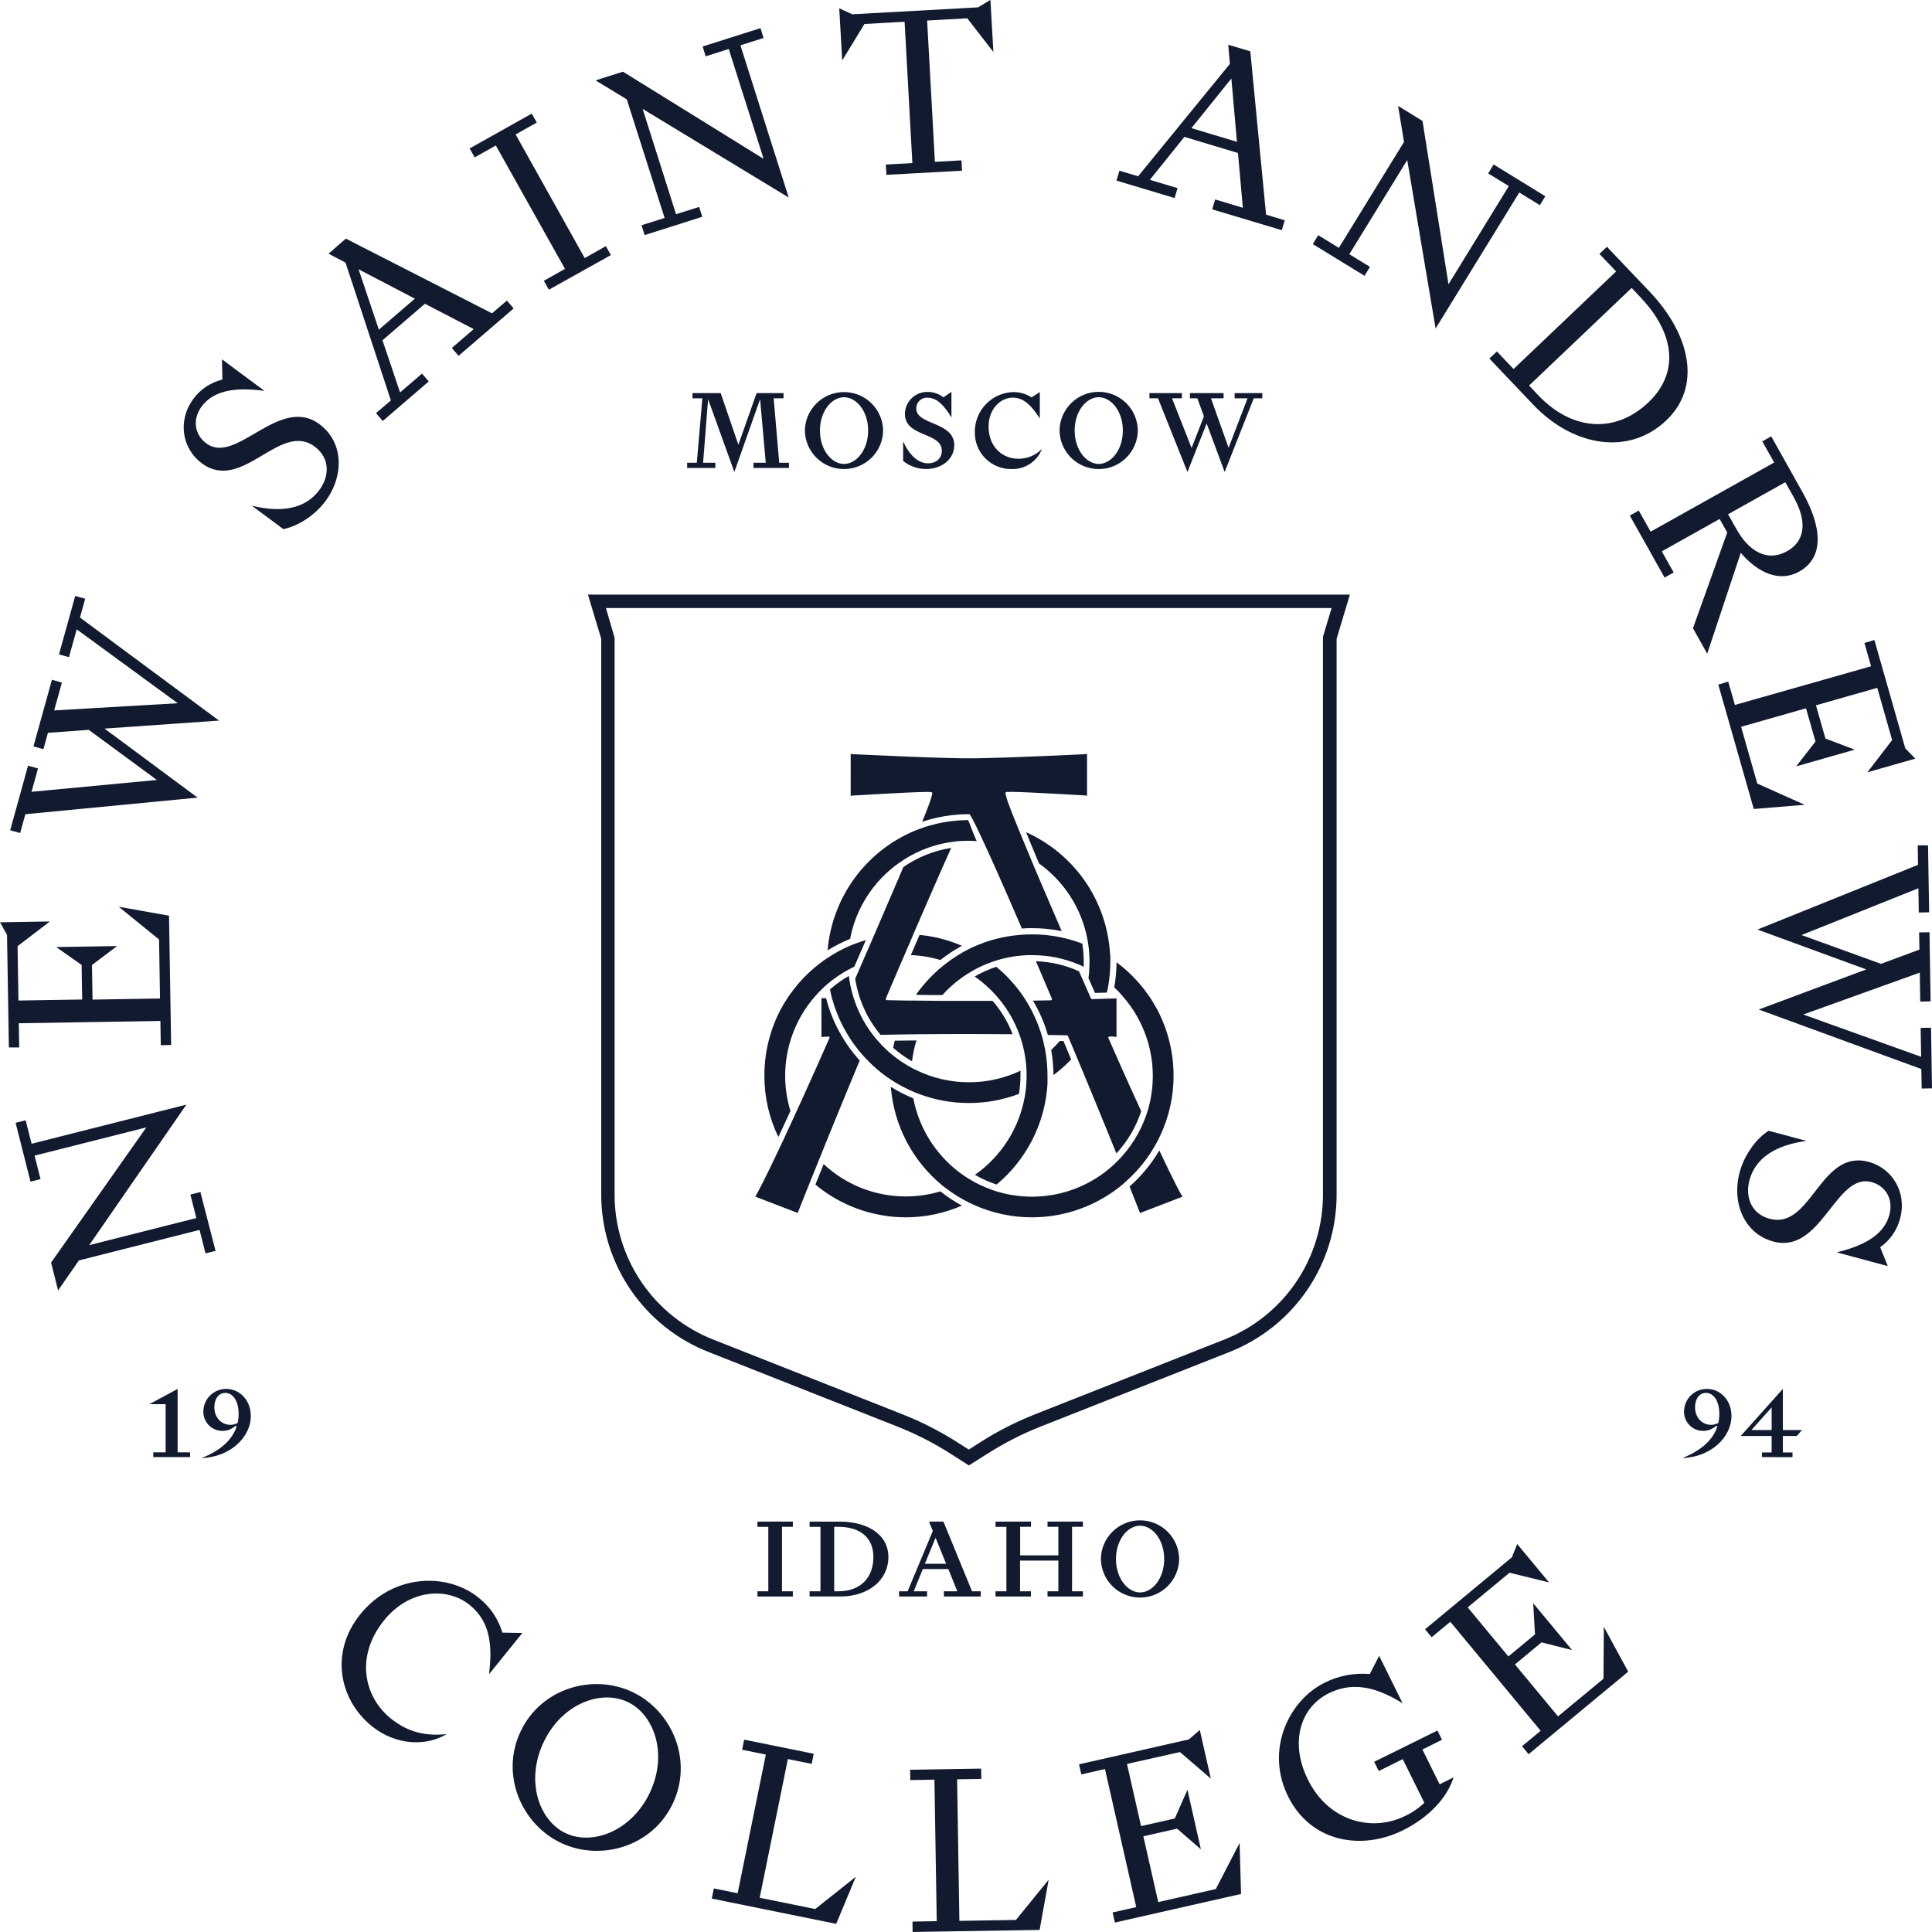 <?xml version="1.0" encoding="UTF-8"?>
<svg width="256px" height="256px" viewBox="0 0 256 256" version="1.1" xmlns="http://www.w3.org/2000/svg" xmlns:xlink="http://www.w3.org/1999/xlink">
    <title>Emblem</title>
    <g id="Emblem" stroke="none" stroke-width="1" fill="none" fill-rule="evenodd">
        <path d="M178.867,78.784 L177.108,84.647 L177.108,158.211 C177.126,162.737 175.772,167.163 173.225,170.905 C170.678,174.647 167.057,177.53 162.84,179.176 L137.875,189.033 C135.407,190.008 133.039,191.219 130.804,192.649 L128.383,194.178 L125.973,192.637 C123.736,191.207 121.367,189.997 118.898,189.021 L93.937,179.164 C89.719,177.519 86.098,174.635 83.551,170.893 C81.003,167.151 79.648,162.726 79.665,158.199 L79.665,84.647 L77.906,78.784 L178.867,78.784 Z M29.981,184.037 C31.826,184.041 33.234,185.618 33.234,187.613 C33.234,190.441 30.509,193.074 26.7,193.205 C29.153,192.235 30.777,190.839 31.373,188.97 L31.152,188.97 C30.702,189.372 30.12,189.597 29.515,189.601 C29.175,189.608 28.836,189.546 28.52,189.418 C28.204,189.291 27.918,189.101 27.677,188.859 C27.437,188.618 27.248,188.33 27.122,188.014 C26.996,187.697 26.935,187.359 26.944,187.018 C26.952,186.221 27.277,185.459 27.846,184.9 C28.415,184.341 29.183,184.031 29.981,184.037 Z M226.177,184.037 C228.027,184.041 229.431,185.618 229.431,187.613 C229.431,190.441 226.705,193.074 222.9,193.205 C225.353,192.235 226.978,190.839 227.573,188.97 L227.352,188.97 C226.9,189.373 226.317,189.597 225.712,189.601 C225.371,189.607 225.033,189.545 224.718,189.417 C224.402,189.289 224.116,189.099 223.876,188.858 C223.636,188.616 223.448,188.329 223.322,188.013 C223.196,187.697 223.136,187.358 223.144,187.018 C223.151,186.221 223.475,185.459 224.044,184.9 C224.612,184.341 225.38,184.031 226.177,184.037 Z M236.238,184.037 L236.238,189.486 L238.77,189.486 L238.083,190.275 L236.238,190.275 L236.238,192.459 L237.515,192.459 L237.515,193.078 L233.473,193.074 L233.473,192.455 L234.751,192.455 L234.751,190.271 L230.657,190.271 L236.238,184.037 Z M23.537,184.037 L23.537,192.444 L25.189,192.444 L25.189,193.074 L20.307,193.074 L20.307,192.444 L21.947,192.444 L21.947,186.064 L19.79,186.064 L23.537,184.037 Z M176.442,80.566 L80.292,80.566 L81.436,84.509 L81.436,158.207 C81.417,162.378 82.662,166.456 85.008,169.905 C87.354,173.354 90.69,176.012 94.576,177.527 L119.541,187.385 C122.116,188.4 124.587,189.663 126.919,191.154 L128.367,192.077 L129.814,191.154 C132.146,189.661 134.617,188.399 137.193,187.385 L162.153,177.527 C166.041,176.013 169.378,173.356 171.725,169.907 C174.071,166.458 175.317,162.378 175.298,158.207 L175.298,84.383 L176.442,80.566 Z M234.751,186.49 L232.077,189.486 L234.751,189.486 L234.751,186.49 Z M226.047,184.566 C225.171,184.566 224.603,185.354 224.603,186.478 C224.603,187.846 225.558,188.8 226.733,188.8 C227.068,188.799 227.397,188.711 227.687,188.544 C227.778,188.138 227.822,187.722 227.818,187.306 C227.818,185.741 227.12,184.566 226.047,184.566 Z M29.851,184.566 C28.971,184.566 28.403,185.354 28.403,186.478 C28.403,187.846 29.358,188.8 30.533,188.8 C30.869,188.798 31.199,188.71 31.491,188.544 C31.579,188.137 31.621,187.722 31.617,187.306 C31.617,185.741 30.923,184.566 29.851,184.566 Z M24.696,146.37 L11.82,164.989 L26.017,161.401 L25.228,158.286 L26.554,157.951 L28.561,165.746 L27.232,166.081 L26.443,162.97 L10.459,167.012 L7.698,170.986 L6.768,167.299 L19.388,149.387 L4.583,153.128 L5.371,156.239 L4.042,156.575 L2.07,148.779 L3.4,148.444 L4.188,151.555 L24.696,146.37 Z M234.349,149.828 L239.377,151.177 C235.358,151.709 232.617,153.393 231.817,156.37 C231.209,158.629 232.061,160.857 234.498,161.495 C237.039,162.179 238.651,160.269 240.279,158.176 L240.793,157.514 C242.546,155.266 244.43,153.098 247.596,153.949 C250.727,154.788 252.723,157.998 251.764,161.488 C251.363,163.019 250.431,164.357 249.134,165.265 L250.143,167.765 L243.372,165.943 L243.959,165.793 C246.973,164.986 249.637,163.638 250.352,160.979 C250.905,158.936 249.899,157.146 247.974,156.63 C243.218,155.352 241.365,166.211 234.983,164.516 C231.162,163.487 229.411,159.437 230.519,155.313 C231.111,153.117 232.637,150.912 234.349,149.828 Z M147.948,127.507 C149.493,128.658 150.854,130.038 151.982,131.6 L152.061,131.71 C152.14,131.817 152.219,131.927 152.294,132.038 C152.479,132.31 152.653,132.59 152.822,132.87 C152.992,133.149 153.134,133.398 153.28,133.658 C154.74,136.385 155.504,139.429 155.504,142.522 C155.511,145.278 154.904,148 153.728,150.488 L153.434,151.09 L153.236,151.461 C152.193,153.387 150.818,155.114 149.174,156.563 L148.811,156.902 C145.431,159.742 141.158,161.3 136.743,161.302 C134.069,161.307 131.424,160.735 128.99,159.626 C128.808,159.544 128.631,159.461 128.457,159.374 C127.333,158.825 126.267,158.164 125.275,157.403 L124.833,157.056 C122.882,155.449 121.274,153.465 120.107,151.224 C118.939,148.982 118.236,146.528 118.038,144.008 C118.985,144.601 119.981,145.111 121.016,145.534 C121.416,147.621 122.226,149.608 123.398,151.38 C124.571,153.153 126.082,154.675 127.846,155.861 C127.992,155.959 128.142,156.054 128.292,156.149 C129.312,156.782 130.399,157.3 131.534,157.694 C131.715,157.754 131.893,157.817 132.074,157.872 C133.588,158.333 135.161,158.567 136.743,158.566 C140.732,158.57 144.571,157.077 147.505,154.392 L147.806,154.11 C147.928,153.996 148.046,153.882 148.165,153.759 C149.788,152.102 151.035,150.114 151.821,147.932 C151.895,147.719 151.966,147.51 152.037,147.293 C152.511,145.76 152.752,144.165 152.751,142.561 C152.752,141.04 152.534,139.526 152.105,138.066 C152.057,137.909 152.01,137.755 151.959,137.601 C151.287,135.537 150.198,133.632 148.76,132.006 C148.626,131.852 148.488,131.702 148.366,131.553 C148.133,131.308 147.893,131.068 147.644,130.839 C147.84,129.739 147.942,128.624 147.948,127.507 Z M109.137,154.248 C112.089,157.007 115.981,158.54 120.022,158.534 C121.574,158.535 123.118,158.309 124.604,157.864 C125.5,158.573 126.455,159.204 127.46,159.749 C125.114,160.773 122.582,161.302 120.022,161.302 C115.646,161.296 111.409,159.762 108.044,156.965 L109.137,154.248 Z M153.615,152.442 L154.733,154.782 C155.545,156.46 156.167,157.685 156.469,158.202 L156.691,158.566 L151.339,160.624 L151.067,160.738 L149.671,157.221 C151.229,155.846 152.561,154.233 153.615,152.442 Z M109.46,132.27 C110.255,135.34 111.784,138.171 113.917,140.519 L112.808,143.187 C111.687,145.893 110.533,148.709 109.359,151.606 L107.334,156.63 L107.137,157.111 L105.879,160.265 L105.694,160.719 L100.382,158.676 L100.074,158.546 L100.247,158.258 C100.587,157.677 101.514,155.856 102.697,153.374 L103.991,150.635 C104.386,149.789 104.805,148.881 105.248,147.908 L105.54,147.277 L106.479,145.217 C107.428,143.126 108.406,140.941 109.4,138.686 L109.898,137.554 C109.911,137.529 109.918,137.501 109.918,137.473 C109.918,137.445 109.911,137.417 109.898,137.392 C109.881,137.369 109.859,137.351 109.834,137.338 C109.808,137.325 109.78,137.318 109.752,137.317 L109.624,137.319 C109.49,137.325 110.007,137.348 109.795,137.365 L109.515,137.376 C109.292,137.366 109.069,137.38 108.849,137.42 L108.849,132.27 L109.46,132.27 Z M132.019,128.106 C133.397,129.242 134.604,130.57 135.604,132.049 C135.679,132.16 135.75,132.27 135.821,132.385 L135.895,132.499 C136.745,133.843 137.421,135.289 137.906,136.803 L138.092,137.42 L138.191,137.767 C138.289,138.161 138.372,138.532 138.451,138.918 L138.542,139.435 C138.71,140.455 138.796,141.488 138.798,142.522 L138.798,143.642 C138.642,146.204 137.963,148.707 136.803,150.997 C135.644,153.287 134.027,155.315 132.054,156.957 C131.056,156.63 130.095,156.199 129.187,155.672 C132.635,153.249 134.997,149.571 135.765,145.428 C135.797,145.254 135.828,145.081 135.856,144.907 C135.971,144.124 136.029,143.333 136.03,142.542 C136.03,142.147 136.03,141.753 135.986,141.382 L135.986,141.304 C135.986,141.162 135.966,141.024 135.951,140.886 C135.839,139.784 135.61,138.698 135.268,137.644 C135.217,137.491 135.166,137.333 135.111,137.179 C134.487,135.426 133.562,133.796 132.378,132.361 L131.983,131.904 C131.142,130.957 130.192,130.114 129.152,129.392 C130.059,128.863 131.02,128.432 132.019,128.106 Z M137.264,127.365 C139.237,127.431 141.177,127.885 142.975,128.702 L144.552,132.29 C144.568,132.319 144.59,132.344 144.618,132.362 C144.645,132.38 144.677,132.39 144.71,132.392 L147.944,132.29 L147.944,137.416 L148.013,137.425 C148.036,137.432 148.012,137.441 147.94,137.451 L147.94,137.396 C147.636,137.358 147.331,137.338 147.025,137.337 C146.997,137.337 146.969,137.343 146.944,137.356 C146.918,137.368 146.896,137.386 146.879,137.408 C146.866,137.433 146.858,137.461 146.858,137.489 C146.858,137.517 146.866,137.545 146.879,137.57 L148.223,140.614 C149.255,142.94 150.256,145.162 151.217,147.238 C150.534,149.318 149.413,151.227 147.928,152.837 L146.773,149.992 C145.432,146.698 144.113,143.498 142.837,140.44 L141.511,137.286 C141.499,137.256 141.478,137.23 141.452,137.212 C141.425,137.194 141.394,137.184 141.362,137.183 L138.845,137.136 C138.385,135.542 137.722,134.015 136.874,132.59 L139.24,132.546 C139.267,132.547 139.293,132.54 139.317,132.527 C139.34,132.514 139.36,132.494 139.374,132.471 C139.386,132.447 139.393,132.42 139.393,132.392 L139.388,132.352 L137.547,128.028 C137.452,127.805 137.358,127.584 137.264,127.365 Z M114.729,124.566 L113.199,128.091 L112.97,128.201 C112.82,128.276 112.67,128.351 112.525,128.43 C111.489,128.981 110.516,129.642 109.622,130.401 C109.488,130.52 109.35,130.634 109.228,130.756 C108.965,131.001 108.708,131.253 108.458,131.513 C108.32,131.663 108.178,131.813 108.044,131.967 C106.602,133.596 105.509,135.505 104.834,137.573 C104.783,137.727 104.732,137.881 104.688,138.039 C104.258,139.501 104.039,141.017 104.037,142.542 C104.037,144.124 104.273,145.697 104.736,147.21 L104.019,148.77 C103.711,149.436 103.418,150.068 103.138,150.664 C101.912,148.132 101.278,145.355 101.285,142.542 C101.279,139.453 102.033,136.41 103.481,133.682 C103.581,133.5 103.681,133.321 103.783,133.148 L104.193,132.486 C104.282,132.343 104.375,132.197 104.467,132.061 L104.783,131.62 C105.977,129.956 107.436,128.499 109.101,127.306 L109.433,127.072 L109.571,126.983 C110.585,126.302 111.663,125.721 112.789,125.248 L113.286,125.055 C113.759,124.873 114.244,124.708 114.729,124.566 Z M112.473,129.317 C112.473,129.412 112.501,129.506 112.513,129.601 C112.552,129.885 112.599,130.165 112.651,130.441 C113.151,133.002 114.267,135.403 115.904,137.436 C116.031,137.589 116.157,137.739 116.299,137.889 C116.693,138.344 117.111,138.777 117.553,139.186 L117.975,139.557 C118.867,140.318 119.841,140.979 120.877,141.528 L121.343,141.765 C123.535,142.849 125.949,143.411 128.394,143.405 C130.754,143.411 133.086,142.888 135.217,141.875 L135.217,142.526 C135.216,143.335 135.15,144.144 135.02,144.943 C132.898,145.747 130.648,146.159 128.379,146.157 C126.057,146.159 123.755,145.728 121.591,144.888 L121.134,144.706 C120.008,144.233 118.93,143.652 117.916,142.971 L117.521,142.703 L117.423,142.632 C116.592,142.031 115.813,141.363 115.092,140.635 L114.69,140.215 C114.591,140.113 114.492,140.01 114.398,139.904 C112.39,137.665 110.948,134.977 110.194,132.065 L110.155,131.906 L110.083,131.596 C110.048,131.43 110.008,131.269 109.977,131.103 C110.747,130.425 111.583,129.827 112.473,129.317 Z M255.475,112.011 L255.621,120.887 L254.249,120.911 L254.198,117.701 L238.714,123.899 L249.248,127.716 L254.332,125.827 L254.292,123.552 L255.665,123.529 L255.815,132.688 L254.442,132.712 L254.379,128.879 L238.947,134.427 L254.561,140.03 L254.497,136.201 L255.87,136.178 L256,144.213 L254.632,144.237 L254.588,141.65 L233.047,133.765 L247.296,128.453 L232.874,123.17 L254.146,114.598 L254.107,112.011 L255.475,112.011 Z M140.916,137.94 C141.252,138.768 141.592,139.582 141.933,140.381 C141.213,141.136 140.431,141.83 139.595,142.455 C139.586,141.338 139.483,140.223 139.287,139.123 C139.685,138.749 140.063,138.354 140.419,137.94 L140.916,137.94 Z M121.434,137.865 C121.155,138.766 120.958,139.689 120.846,140.625 C119.955,140.115 119.118,139.516 118.346,138.839 C118.409,138.518 118.48,138.203 118.559,137.893 L121.434,137.865 Z M15.736,120.15 L22.397,121.332 L22.677,138.469 L21.304,138.492 L21.253,135.283 L2.492,135.586 L2.544,138.796 L1.175,138.796 L0.931,123.876 L-1.05912632e-05,122.208 L6.606,122.101 L2.327,125.378 L2.445,132.574 L10.889,132.44 L10.814,127.858 L7.442,125.488 L15.511,125.358 L12.186,127.874 L12.261,132.452 L21.202,132.306 L21.076,124.487 L15.736,120.15 Z M126.036,112.354 L125.077,114.501 C124.503,115.797 123.86,117.265 123.148,118.899 L121.106,123.596 C120.948,123.979 120.781,124.371 120.608,124.772 L119.071,128.335 C118.629,129.366 118.165,130.455 117.68,131.6 L117.387,132.294 C117.374,132.318 117.368,132.344 117.368,132.371 C117.368,132.398 117.374,132.424 117.387,132.448 C117.401,132.471 117.421,132.49 117.444,132.504 C117.468,132.518 117.494,132.525 117.521,132.527 L120.187,132.578 L120.739,132.578 C121.998,132.578 123.26,132.613 124.518,132.621 L131.526,132.621 C132.659,133.931 133.558,135.426 134.184,137.041 C130.216,137.002 126.229,136.998 122.309,137.041 L121.804,137.041 L118.547,137.085 L116.677,137.124 C114.9,134.997 113.74,132.424 113.321,129.684 L115.707,124.191 L119.035,116.453 C119.277,115.884 119.498,115.364 119.694,114.898 C121.587,113.579 123.756,112.709 126.036,112.354 Z M141.157,124.333 L141.717,124.479 C142.28,124.633 142.852,124.818 143.408,125.031 C143.537,125.828 143.602,126.633 143.602,127.44 L143.602,128.099 L143.539,128.071 C143.333,127.972 143.124,127.878 142.912,127.791 C140.986,126.983 138.919,126.565 136.83,126.561 L136.333,126.561 C134.894,126.597 133.467,126.827 132.09,127.247 C131.908,127.302 131.731,127.361 131.549,127.424 C130.413,127.814 129.326,128.333 128.308,128.97 L127.862,129.258 C126.761,129.996 125.755,130.867 124.869,131.852 C123.705,131.852 122.538,131.852 121.374,131.817 C122.355,130.412 123.524,129.149 124.849,128.063 L125.208,127.775 L125.291,127.712 C126.278,126.943 127.338,126.273 128.457,125.713 C128.631,125.626 128.808,125.544 128.99,125.465 C130.902,124.601 132.946,124.068 135.036,123.887 L135.517,123.848 C137.41,123.726 139.312,123.89 141.157,124.333 Z M135.963,110.272 C139.097,111.677 141.788,113.909 143.747,116.729 C145.706,119.549 146.859,122.85 147.08,126.277 C147.116,126.474 147.123,126.648 147.127,126.837 L147.127,127.409 C147.126,128.443 147.04,129.475 146.871,130.496 L146.823,130.764 L146.772,131.032 C146.737,131.21 146.705,131.359 146.67,131.521 L145.092,131.568 L144.225,129.597 L144.258,129.354 L144.288,129.108 C144.308,128.942 144.312,128.844 144.319,128.714 L144.319,128.584 C144.347,128.189 144.367,127.815 144.367,127.428 C144.367,126.636 144.308,125.846 144.189,125.063 C144.162,124.877 144.13,124.696 144.099,124.514 C143.349,120.446 141.048,116.827 137.682,114.42 L137.474,113.922 C137.345,113.607 137.234,113.33 137.126,113.096 L136.988,112.757 L136.614,111.866 C136.378,111.294 136.165,110.764 135.963,110.272 Z M121.844,123.88 C123.78,124.065 125.675,124.551 127.46,125.323 C126.455,125.868 125.5,126.498 124.604,127.207 C123.333,126.828 122.018,126.609 120.692,126.557 L121.844,123.88 Z M128.28,108.668 C128.337,108.786 128.4,108.937 128.469,109.11 L128.905,110.23 C129.055,110.612 129.224,111.03 129.416,111.455 C128.628,111.39 127.837,111.39 127.05,111.455 C126.872,111.455 126.695,111.487 126.517,111.507 C124.12,111.78 121.817,112.599 119.785,113.9 C119.544,114.054 119.312,114.211 119.083,114.377 C115.72,116.761 113.412,120.355 112.643,124.404 C111.607,124.825 110.61,125.334 109.661,125.926 C109.951,122.491 111.175,119.201 113.2,116.412 C115.226,113.623 117.976,111.441 121.154,110.103 L121.737,109.874 C123.774,109.104 125.929,108.696 128.106,108.668 L128.28,108.668 Z M144.039,99.891 L144.039,105.438 L143.72,105.399 C143.681,105.399 136.209,104.945 134.069,104.926 L133.939,104.926 C133.722,104.926 133.562,104.926 133.45,104.936 L133.375,104.946 C133.352,104.947 133.33,104.954 133.31,104.965 C133.289,104.976 133.271,104.991 133.257,105.009 C133.243,105.026 133.233,105.047 133.228,105.068 C133.223,105.09 133.222,105.113 133.226,105.135 C133.31,105.523 133.419,105.906 133.551,106.281 L133.982,107.422 C134.165,107.892 134.397,108.47 134.701,109.22 L135.576,111.356 L137.039,114.882 L139.132,119.781 C139.613,120.901 140.134,122.11 140.683,123.379 C139.385,123.114 138.064,122.982 136.739,122.985 C136.345,122.985 135.911,122.985 135.406,123.036 L133.384,118.38 C132.279,115.857 131.34,113.759 130.583,112.114 L129.938,110.722 C129.496,109.784 129.14,109.062 128.877,108.568 L128.672,108.199 C128.614,108.097 128.564,108.013 128.517,107.942 C128.499,107.921 128.477,107.904 128.451,107.894 L128.412,107.884 L128.371,107.883 C126.271,107.884 124.186,108.224 122.195,108.889 L122.551,108.004 C122.694,107.645 122.815,107.331 122.921,107.053 L123.066,106.665 C123.262,106.172 123.419,105.664 123.536,105.147 C123.539,105.124 123.537,105.102 123.531,105.08 C123.525,105.058 123.514,105.038 123.5,105.02 C123.486,105.003 123.469,104.988 123.45,104.977 C123.43,104.966 123.408,104.959 123.386,104.957 L122.972,104.94 C122.924,104.938 122.873,104.938 122.818,104.938 L122.388,104.943 C119.929,104.995 113.074,105.407 113.041,105.411 L112.718,105.45 L112.722,99.891 L113.049,99.934 C113.067,99.934 116.689,100.116 120.676,100.271 L123.212,100.364 C124.684,100.414 126.114,100.454 127.337,100.474 L129.428,100.474 L130.522,100.452 C131.47,100.43 132.5,100.4 133.551,100.365 L138.685,100.166 C141.52,100.045 143.699,99.936 143.712,99.934 L144.039,99.891 Z M9.966,78.969 L11.287,79.336 L10.597,81.828 L29.022,95.482 L13.851,96.543 L26.187,105.691 L3.36,107.887 L2.67,110.379 L1.349,110.012 L3.715,101.456 L5.036,101.823 L4.176,104.918 L20.784,103.349 L11.76,96.709 L6.353,97.103 L5.754,99.268 L4.433,98.901 L6.882,90.077 L8.203,90.443 L7.178,94.134 L23.548,93.184 L10.163,83.389 L9.138,87.08 L7.817,86.713 L9.966,78.969 Z M248.365,84.801 L252.458,99.157 L253.788,100.526 L247.434,102.335 L250.719,98.061 L248.747,91.141 L240.623,93.456 L241.881,97.86 L245.762,99.335 L238.001,101.547 L240.56,98.258 L239.306,93.854 L230.704,96.303 L232.85,103.826 L239.128,106.637 L232.385,107.197 L227.684,90.715 L229.001,90.321 L229.884,93.409 L247.927,88.283 L247.048,85.195 L248.365,84.801 Z M234.696,57.815 L238.852,65.24 C241.38,69.751 241.806,73.832 238.407,75.736 C235.745,77.227 232.862,75.839 230.661,73.252 L226.213,86.615 L224.327,83.244 L228.867,70.563 L227.865,68.765 L220.194,73.059 L221.772,75.858 L220.565,76.529 L215.959,68.32 L217.142,67.649 L218.719,70.449 L235.09,61.285 L233.512,58.486 L234.696,57.815 Z M236.561,63.899 L228.977,68.142 L230.089,70.114 C231.75,73.079 234.187,74.498 236.794,73.039 C239.401,71.58 239.334,68.832 237.673,65.871 L236.561,63.899 Z M29.417,47.615 L35.049,51.795 C31.732,51.349 28.478,51.495 26.731,53.849 C25.473,55.536 25.745,57.567 27.346,58.754 C31.29,61.691 37.017,52.272 42.333,56.207 C45.511,58.573 45.653,62.977 43.122,66.407 C41.765,68.233 39.537,69.723 37.541,70.106 L33.365,67.003 C37.308,67.98 40.463,67.424 42.305,64.944 C43.697,63.067 43.725,60.682 41.698,59.176 C37.091,55.761 32.095,65.362 26.739,61.388 C24.136,59.46 23.477,55.745 25.631,52.843 C26.569,51.568 27.928,50.666 29.468,50.296 L29.417,47.615 Z M156.608,52.086 L156.608,52.776 L155.299,52.776 L157.89,59.361 L159.527,55.166 L158.651,52.776 L157.673,52.776 L157.673,52.086 L162.13,52.086 L162.13,52.776 L160.461,52.776 L162.792,59.334 L165.308,52.776 L163.597,52.776 L163.597,52.086 L167.264,52.086 L167.264,52.776 L166.129,52.776 L162.276,62.539 L159.886,56.112 L157.342,62.539 L153.441,52.776 L152.306,52.776 L152.306,52.086 L156.608,52.086 Z M95.495,52.086 L97.838,58.931 L100.255,52.086 L103.824,52.086 L103.824,52.776 L102.515,52.776 L103.249,61.317 L104.542,61.317 L104.542,62.007 L99.841,62.007 L99.841,61.317 L101.466,61.317 L100.717,52.891 L97.305,62.539 L93.827,52.891 L93.164,61.317 L94.789,61.317 L94.789,62.007 L91.051,62.007 L91.051,61.317 L92.332,61.317 L93.066,52.776 L91.756,52.776 L91.756,52.086 L95.495,52.086 Z M145.589,51.921 C146.954,51.921 148.263,52.459 149.233,53.419 C150.203,54.379 150.754,55.682 150.768,57.047 C150.749,58.407 150.195,59.706 149.226,60.662 C148.257,61.617 146.95,62.153 145.589,62.153 C144.226,62.156 142.916,61.622 141.944,60.666 C140.971,59.71 140.415,58.41 140.395,57.047 C140.41,55.68 140.964,54.375 141.937,53.415 C142.91,52.454 144.222,51.918 145.589,51.921 Z M111.842,51.952 C113.207,51.952 114.516,52.491 115.486,53.45 C116.455,54.41 117.007,55.714 117.02,57.078 C116.994,58.433 116.436,59.724 115.468,60.673 C114.5,61.622 113.198,62.153 111.842,62.153 C110.479,62.156 109.169,61.622 108.197,60.666 C107.224,59.71 106.668,58.41 106.648,57.047 C106.671,55.686 107.229,54.388 108.201,53.435 C109.173,52.482 110.481,51.949 111.842,51.952 Z M137.781,51.952 L137.781,55.45 L137.535,55.084 C136.666,53.814 135.698,52.69 134.2,52.69 C132.559,52.69 130.993,54.2 130.993,56.514 C130.993,59.274 132.89,60.785 134.906,60.785 C135.492,60.796 136.075,60.688 136.617,60.465 C137.16,60.243 137.651,59.911 138.061,59.491 C137.751,60.296 137.198,60.985 136.48,61.462 C135.761,61.938 134.912,62.18 134.05,62.153 C133.406,62.164 132.767,62.046 132.171,61.805 C131.574,61.564 131.032,61.205 130.577,60.751 C130.121,60.296 129.762,59.754 129.521,59.158 C129.28,58.561 129.161,57.923 129.171,57.279 C129.148,55.901 129.668,54.57 130.62,53.573 C131.571,52.576 132.877,51.994 134.255,51.952 C135.118,51.941 135.965,52.187 136.688,52.658 L137.781,51.952 Z M126.071,51.921 L126.071,55.312 L125.819,54.912 C125.052,53.738 124.201,52.801 123.119,52.706 L122.936,52.698 C122.739,52.681 122.54,52.707 122.353,52.773 C122.166,52.839 121.995,52.944 121.851,53.08 C121.707,53.217 121.594,53.382 121.519,53.566 C121.443,53.749 121.408,53.946 121.414,54.145 C121.414,56.357 126.446,55.84 126.446,58.99 C126.446,60.844 124.778,62.145 122.735,62.145 C121.621,62.153 120.539,61.777 119.671,61.08 L119.671,58.494 C120.491,60.292 121.643,61.396 122.98,61.396 C123.973,61.396 124.794,60.808 124.794,59.728 C124.794,57.212 119.903,57.973 119.903,54.827 C119.912,54.435 119.997,54.049 120.156,53.69 C120.315,53.332 120.543,53.009 120.828,52.74 C121.113,52.47 121.448,52.26 121.815,52.122 C122.182,51.983 122.572,51.919 122.964,51.933 C123.707,51.934 124.428,52.188 125.007,52.654 L126.071,51.921 Z M145.589,52.634 C143.972,52.634 142.399,54.444 142.399,57.047 C142.399,59.649 143.98,61.475 145.589,61.475 C147.202,61.475 148.784,59.649 148.784,57.047 C148.784,54.444 147.206,52.634 145.589,52.634 Z M111.842,52.634 C110.229,52.634 108.648,54.444 108.648,57.047 C108.648,59.649 110.221,61.475 111.842,61.475 C113.451,61.475 115.033,59.649 115.033,57.047 C115.033,54.444 113.455,52.634 111.842,52.634 Z M212.926,32.699 L218.534,38.59 C224.095,44.437 225.447,51.282 220.794,55.702 C215.828,60.434 208.43,59.164 203.169,53.632 L197.348,47.513 L198.342,46.57 L200.554,48.897 L214.144,35.968 L211.932,33.641 L212.926,32.699 Z M216.207,38.152 L202.617,51.081 L203.8,52.347 C208.418,57.2 214.125,57.409 218.435,53.305 C222.431,49.507 222.001,44.415 217.587,39.626 L216.207,38.152 Z M45.827,31.619 L65.195,41.515 L67.167,39.828 L68.062,40.869 L60.762,47.15 L59.867,46.109 L62.773,43.609 L56.306,40.25 L50.682,45.088 L53.013,52 L55.919,49.504 L56.814,50.541 L50.717,55.785 L49.822,54.744 L51.794,53.056 L45.784,34.797 L43.532,33.614 L45.827,31.619 Z M47.511,35.68 L50.201,43.68 L54.973,39.575 L47.511,35.68 Z M185.252,14.033 L188.49,16.024 L191.933,37.671 L199.927,24.659 L197.194,22.976 L197.912,21.793 L204.762,26.004 L204.044,27.187 L201.311,25.507 L190.225,43.53 L186.467,21.209 L178.792,33.685 L181.529,35.364 L180.811,36.547 L173.953,32.344 L174.671,31.161 L177.404,32.845 L186.041,18.804 L185.252,14.033 Z M70.456,15.054 L71.126,16.237 L68.322,17.814 L77.476,34.193 L80.276,32.616 L80.946,33.799 L72.728,38.389 L72.061,37.206 L74.865,35.628 L65.7,19.277 L62.9,20.854 L62.229,19.671 L70.456,15.054 Z M100.776,3.726 L101.17,5.035 L98.11,6.005 L104.507,26.173 L85.151,14.427 L89.579,28.385 L92.64,27.419 L93.054,28.724 L85.419,31.153 L85.005,29.848 L88.065,28.878 L83.052,13.166 L78.919,10.65 L82.544,9.499 L101.182,21.047 L96.564,6.494 L93.504,7.464 L93.109,6.159 L100.776,3.726 Z M162.749,5.926 L165.671,6.798 L167.761,28.444 L170.238,29.19 L169.844,30.499 L160.619,27.739 L161.014,26.426 L164.685,27.53 L164.034,20.271 L156.936,18.138 L152.361,23.827 L156.033,24.927 L155.638,26.24 L147.936,23.93 L148.33,22.617 L150.807,23.358 L162.966,8.465 L162.749,5.926 Z M131.234,-0.02 L131.628,6.884 L128.17,2.425 L122.849,2.721 L123.879,21.442 L127.397,21.249 L127.472,22.617 L117.454,23.169 L117.379,21.801 L120.893,21.607 L119.864,2.882 L114.544,3.178 L111.598,8.008 L111.203,1.104 L112.931,1.893 L129.605,0.974 L131.234,-0.02 Z M163.163,10.402 L157.87,16.978 L163.9,18.792 L163.163,10.402 Z M83.758,224.18 C88.98,226.625 91.879,233.143 89.173,238.927 C86.468,244.711 79.586,246.659 74.376,244.214 C69.155,241.77 66.256,235.252 68.961,229.468 C71.667,223.684 78.537,221.736 83.758,224.18 Z M72.01,230.895 C69.616,236.001 71.414,241.253 74.972,242.917 L74.983,242.917 C78.533,244.581 83.731,242.606 86.125,237.5 C88.519,232.394 86.693,227.169 83.135,225.505 C79.578,223.841 74.404,225.789 72.01,230.895 Z M63.412,211.697 C64.918,212.878 66.021,214.497 66.567,216.33 L69.214,216.381 L64.805,221.834 C65.199,218.4 65.144,215.017 62.237,212.667 C59.228,210.238 54.215,210.593 50.903,214.69 C47.026,219.488 48.233,224.831 51.774,227.701 C54.101,229.582 56.507,230.067 59.196,229.775 C56.53,231.388 52.492,231.329 49.266,228.723 C44.951,225.233 43.662,218.944 47.74,213.905 C52.105,208.487 59.295,208.369 63.412,211.697 Z M98.331,231.849 L98.603,230.509 L107.824,232.382 L107.551,233.722 L104.396,233.084 L100.662,251.462 L108.021,252.956 L113.404,248.678 L110.801,254.92 L94.312,251.572 L94.588,250.228 L97.743,250.866 L101.478,232.488 L98.331,231.849 Z M120.617,235.871 L120.597,234.503 L130.007,234.349 L130.031,235.717 L126.821,235.769 L127.124,254.525 L134.618,254.403 L138.956,249.068 L137.753,255.724 L120.925,255.996 L120.913,254.62 L124.123,254.565 L123.816,235.812 L120.617,235.871 Z M157.342,237.157 L159.124,245.043 L155.969,242.306 L151.501,243.319 L153.473,252.037 L161.1,250.31 L164.255,244.199 L164.445,250.961 L147.731,254.746 L147.427,253.41 L150.559,252.7 L146.414,234.408 L143.282,235.118 L142.979,233.782 L157.539,230.481 L158.979,229.231 L160.438,235.67 L156.352,232.157 L149.332,233.734 L151.197,241.971 L155.666,240.958 L157.342,237.157 Z M182.744,219.402 L185.852,225.687 C182.862,223.861 179.609,222.619 176.087,224.358 C172.285,226.235 170.869,230.895 173.299,235.792 C176.059,241.411 181.853,242.764 186.155,240.638 C187.104,240.197 187.974,239.603 188.731,238.88 L185.871,233.095 L182.693,234.673 L182.085,233.446 L190.47,229.306 L191.077,230.532 L188.478,231.818 L190.758,236.427 L192.603,235.516 C191.752,238.229 189.342,240.812 185.899,242.523 C180.378,245.255 173.673,244.1 170.668,238.016 C167.631,231.869 170.759,225.324 175.507,222.974 C177.36,222.037 179.437,221.637 181.506,221.819 L182.744,219.402 Z M201.039,204.592 L205.255,209.678 L200.022,208.393 L194.477,212.986 L199.868,219.488 L203.394,216.563 L203.157,212.43 L208.308,218.644 L204.265,217.623 L200.739,220.545 L206.446,227.429 L212.468,222.442 L212.516,215.561 L215.746,221.507 L202.55,232.441 L201.674,231.384 L204.147,229.338 L192.174,214.895 L189.701,216.941 L188.825,215.888 L200.321,206.362 L201.039,204.592 Z M105.055,201.619 L105.055,202.309 L103.619,202.309 L103.619,210.853 L105.055,210.853 L105.055,211.543 L100.366,211.543 L100.366,210.853 L101.805,210.853 L101.805,202.313 L100.366,202.313 L100.366,201.623 L105.055,201.619 Z M117.715,206.307 C117.715,209.461 114.954,211.539 111.404,211.539 L107.275,211.539 L107.275,210.853 L108.715,210.853 L108.715,202.313 L107.275,202.313 L107.275,201.623 L111.263,201.623 C114.997,201.619 117.715,203.362 117.715,206.307 Z M110.537,202.309 L110.537,210.853 L111.124,210.853 C113.988,210.853 115.727,209.071 115.727,206.323 C115.727,203.736 113.972,202.313 111.097,202.313 L110.537,202.309 Z M125.007,201.619 L128.801,210.853 L129.948,210.853 L129.948,211.543 L125.074,211.543 L125.074,210.853 L126.844,210.853 L125.661,207.908 L122.281,207.908 L121.071,210.853 L122.842,210.853 L122.842,211.543 L119.13,211.543 L119.13,210.853 L120.266,210.853 L123.603,202.857 L123.098,201.623 L125.007,201.619 Z M125.366,207.21 L123.969,203.76 L122.546,207.21 L125.366,207.21 Z M136.613,201.619 L136.613,202.309 L135.174,202.309 L135.174,206.09 L140.238,206.09 L140.238,202.309 L138.802,202.309 L138.802,201.619 L143.491,201.619 L143.491,202.309 L142.052,202.309 L142.052,210.853 L143.491,210.853 L143.491,211.543 L138.802,211.543 L138.802,210.853 L140.238,210.853 L140.238,206.784 L135.162,206.784 L135.162,210.853 L136.601,210.853 L136.601,211.543 L131.912,211.543 L131.912,210.853 L133.352,210.853 L133.352,202.313 L131.912,202.313 L131.912,201.623 L136.613,201.619 Z M151.067,211.685 C149.704,211.688 148.394,211.154 147.422,210.198 C146.449,209.243 145.893,207.942 145.873,206.579 C145.888,205.213 146.442,203.907 147.415,202.947 C148.388,201.987 149.7,201.45 151.067,201.453 C152.432,201.453 153.741,201.992 154.711,202.951 C155.68,203.911 156.232,205.215 156.245,206.579 C156.227,207.94 155.673,209.238 154.704,210.194 C153.799,211.086 152.601,211.612 151.339,211.678 L151.067,211.685 Z M151.067,211.007 C152.68,211.007 154.262,209.181 154.262,206.579 C154.262,203.977 152.684,202.163 151.067,202.163 C149.45,202.163 147.873,203.977 147.873,206.579 C147.873,209.1 149.357,210.892 150.916,211.002 L151.067,211.007 Z" id="Shape" fill="#121A30" fill-rule="nonzero"></path>
    </g>
</svg>